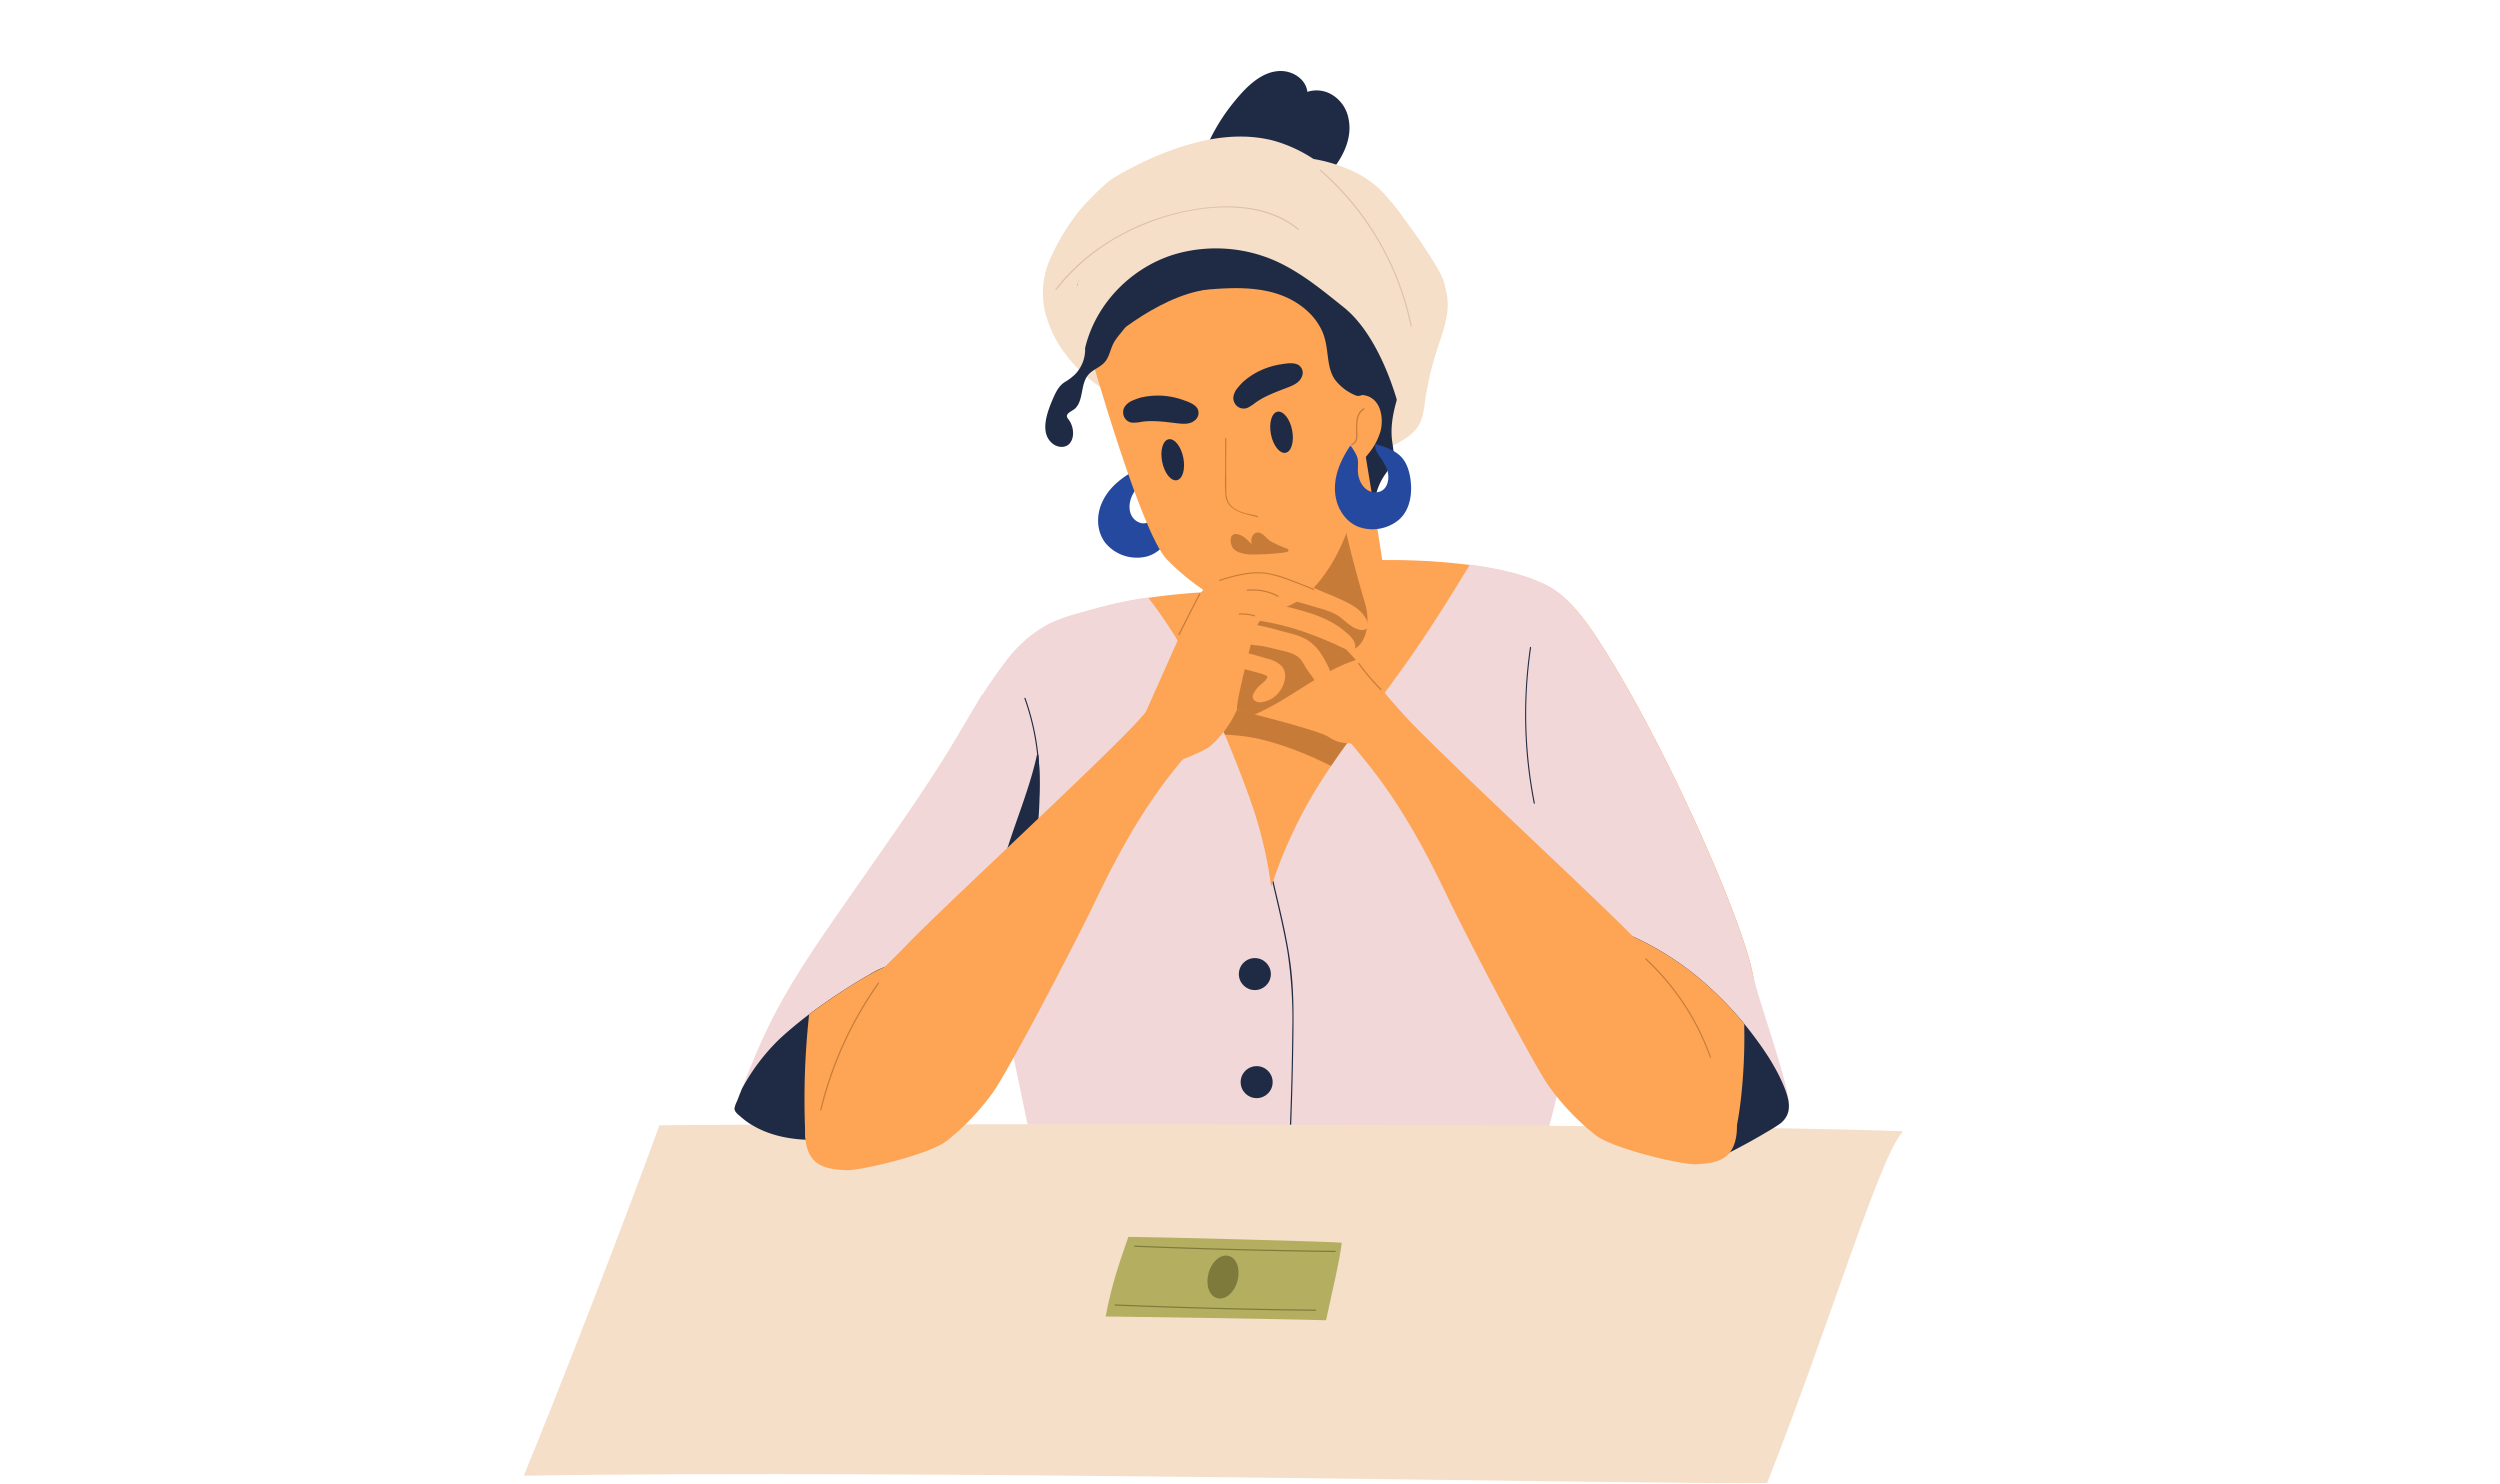 <svg id="Layer_1" data-name="Layer 1" xmlns="http://www.w3.org/2000/svg" viewBox="0 0 984 584"><defs><style>.cls-1{fill:#fff;}.cls-2{fill:#25499e;}.cls-3{fill:#1f2b44;}.cls-4{fill:#f5dfc9;}.cls-5{fill:#f2d7d8;}.cls-6{fill:#fda455;}.cls-7{fill:#c77b38;}.cls-8{fill:#b3ae60;}.cls-9{fill:#ddc1a8;}.cls-10{fill:#7d7a3b;}</style></defs><rect class="cls-1" width="984" height="584"/><path class="cls-2" d="M462.84,206.15c1-3.17,1.4-6.38.07-9.51-1.25-2.95-3.5-5.38-5.67-7.67a.25.25,0,0,0-.37,0c-1,1.47-.92,3.24-.78,4.94a21.26,21.26,0,0,1-.07,6.12c-.74,3.61-4.2,7.44-8.15,5.38-3.79-2-3.9-6.75-2.32-10.21.81-1.77,2.18-3.28,2.66-5.2.44-1.66.11-5.64-.15-5.53-6,3-11.69,7.23-14.41,13.57-2.22,5.12-2,11.39,1.58,15.85a16.17,16.17,0,0,0,15.26,5.34C456.79,218.05,461,212,462.84,206.15Z"/><path class="cls-3" d="M530.73,46.47a13.9,13.9,0,0,0-6.15-9,11.78,11.78,0,0,0-10-1.32c-.4-3.54-3.13-6.23-6.41-7.45-4.06-1.55-8.37-.55-12,1.59-4.2,2.5-7.59,6.3-10.65,10.06A75.81,75.81,0,0,0,477.21,53a77.28,77.28,0,0,0-5,12,23.65,23.65,0,0,0-8.15,1.41c-.29.11-.15.55.11.44a23.15,23.15,0,0,1,7.89-1.37c-.37,1.15-.7,2.33-1,3.51a.23.23,0,0,0,.45.11c.33-1.22.66-2.44,1-3.62a23.26,23.26,0,0,1,13.56,4.57c3.14,2.36,5.5,5.61,8.74,7.82a15.13,15.13,0,0,0,10.54,2.28c7.85-1.07,14.12-7,18.87-13S532.39,54,530.73,46.47Z"/><path class="cls-4" d="M568.77,112.93a12.41,12.41,0,0,0-.63-2.54,35.52,35.52,0,0,0-3.17-6.16c-1.29-2.17-2.61-4.27-4-6.37-2.72-4.13-5.6-8.19-8.55-12.13a91.43,91.43,0,0,0-9-10.91,39.39,39.39,0,0,0-10.21-7.11A59.79,59.79,0,0,0,517,62.58a55.71,55.71,0,0,0-15.63-7.19c-16.73-4.38-34.5.67-49.8,7.63a135.45,135.45,0,0,0-13.12,6.9c-3.83,2.28-12.42,11.39-14,13.45a88.09,88.09,0,0,0-10.83,17.91,33.16,33.16,0,0,0-2.51,20.53,46.3,46.3,0,0,0,9,18.54,53.91,53.91,0,0,0,14.86,13.13,14.92,14.92,0,0,0,4.2,2.06c1.7.41,3.43-.26,5.09-.66a65.58,65.58,0,0,1,12-1.62c16.15-.74,31.89,3.57,47.51,7A163.92,163.92,0,0,0,527.16,164a146.67,146.67,0,0,0,17.54.08,51.94,51.94,0,0,1,1.77,11.64c0,.15.15.3.3.22,3.9-1.62,8.18-4,10.83-7.33,2.84-3.65,2.91-8.7,3.65-13.05a130.27,130.27,0,0,1,3.58-15.37c1.47-4.94,3.43-9.73,4.38-14.78A23.82,23.82,0,0,0,568.77,112.93Z"/><path class="cls-3" d="M536.7,111.83c-1.47-10.18-4.9-20.2-11.35-28.24a40.84,40.84,0,0,0-10.28-9.21A36.25,36.25,0,0,0,501,69.51c-20.6-3-42.64,2.77-58.64,16.4-7.33,6.23-14,14.42-17.43,23.56-2,5.34-2,11-1.92,16.66a15.7,15.7,0,0,0,1.51,7,63.17,63.17,0,0,0,3.61,5.57,16,16,0,0,1,1.29,2.36,31.63,31.63,0,0,1,7,7c22.08-.48,43.75,7.92,65.83,3.91a69.57,69.57,0,0,0,28.78-12.17,18.38,18.38,0,0,0,4.76-4.83,13.68,13.68,0,0,0,1.88-6.67A85,85,0,0,0,536.7,111.83Z"/><path class="cls-3" d="M552.22,112.93c-5.71-18-19.64-32.4-36.71-40.06-1.22-.56-2.43-1-3.69-1.52a39.8,39.8,0,0,1-4.49,7.16A23.15,23.15,0,0,0,506,83.78a50.25,50.25,0,0,0-.59,14.48,22.38,22.38,0,0,0,2.1,7,46.84,46.84,0,0,0,4.17,6.34,30.3,30.3,0,0,1,3.9,7,54.44,54.44,0,0,1,2.14,7.78c4.61,21.23,7.12,42.94,13.68,63.72.81,2.55,1.65,5.09,2.61,7.6a42.75,42.75,0,0,0,2.88,7c.66,1.14,2.06,2.29,3.35,1.29,1.11-.85,1.07-2.65,1-3.91a24.75,24.75,0,0,1,.44-7.77A23.89,23.89,0,0,1,545,187a23,23,0,0,0,3.17-5.9c.7-2.43.14-4.86-.19-7.3-1.55-11,4.09-21.34,6.12-31.92A59.8,59.8,0,0,0,552.22,112.93Z"/><path class="cls-5" d="M394.72,313.89a185.29,185.29,0,0,0-8.14-39.74l.11-.22c.14-.26-.26-.51-.41-.22a.1.1,0,0,1,0,.07.25.25,0,0,0-.18.3h0c-8.18,14.67-17.21,28.82-26.61,42.72s-19.32,27.86-29,41.8c-9.55,13.78-19.1,27.72-26.69,42.72-3.83,7.55-7.11,15.37-10.25,23.26-.55,1.36-1.1,2.76-1.62,4.16-.22.59-.44,1.18-.7,1.77-.37,1-.77,1.95-1.14,2.95a10.79,10.79,0,0,0-1,2.8c-.07,1.4,1.51,2.51,2.43,3.32a29.45,29.45,0,0,0,4,3c6.12,3.84,13.31,5.57,20.42,6.05a89.11,89.11,0,0,0,13.27-.26l2.4-.22c1.25-.11,2.47-.26,3.72-.41a8.41,8.41,0,0,0,3.1,1.77c3.68,1.22,7.92-.26,11.27,2.14a.23.23,0,0,0,.3,0,59.65,59.65,0,0,0,10.87-13.27c3.25-5.41,5.64-11.28,8.15-17.06,5.09-11.8,10.25-23.55,14.93-35.5,4.49-11.53,8.11-23.29,9.87-35.57A159.22,159.22,0,0,0,394.72,313.89Z"/><path class="cls-3" d="M412.45,376.22c1.07,5,2.14,9.95,3.17,15,.7-7.26,1-14.52,1-21.67A39.59,39.59,0,0,0,412.45,376.22Z"/><path class="cls-6" d="M692.69,426.9c-1.62,9.06-5.31,18.68-11.35,23-10.4,7.37-3.17,13.86-15,16.77a47.6,47.6,0,0,0-7-10.91,24.13,24.13,0,0,0-10.65-7.37c-5.2-1.66-10.69-1.84-15.89-3.39-6-1.77-10.06-6.34-13.12-11.58a66,66,0,0,1-5.05-11.05A114.79,114.79,0,0,1,611,410a160.36,160.36,0,0,1-3.5-29c-.44-9.4-1.21-18.69-4.71-27.5h0c.51-.37,0-1.25-.52-.85,0,0-.07,0-.11.08a.48.48,0,0,0-.59.33c-.59.29-1.25.48-1.84.7a.49.49,0,0,0-1,.15,288.45,288.45,0,0,1-3.87,43.67c-3.5,22.34-8.66,44.49-12.28,66.83-.14.85-.25,1.7-.4,2.54-.26,1.74-.56,3.47-.78,5.2h-3.5c-9.69,0-19.35-.11-29-.22-14.89-.19-29.82-.41-44.71-.33q-11.84,0-23.67.37c-16.58.48-33.21,1.47-49.68,3.39l-.26,0c-.18-2.17-.44-4.35-.7-6.52,0-.41-.11-.81-.15-1.22,0-.11,0-.18,0-.29-2.13-15.52-5.23-31-8.1-46.33-1.59-8.59-9.81-43.68-10.1-44.9a81.06,81.06,0,0,0-4.76,12.31c-.15.52-.33,1-.48,1.55-2.32,7.56-5.42,14.86-8.07,22.3-.37,1.07-.74,2.14-1.11,3.24a54.73,54.73,0,0,1-7.11,8.37c-5.75,5.53-12.24,10.25-18,15.78a164.89,164.89,0,0,0-15.66,17.65c-4.72,6-9.59,11.91-14.34,17.92-10.17-.56-21-2.51-29.27-8.67-4.38-3.24,8.15-10.76,5.05-15.29a33.71,33.71,0,0,1-4.94-11.47C307.33,416.28,323.55,387,323.55,387c6.45-14.67,55.58-101,59.78-107.78a213.61,213.61,0,0,1,12.61-18.68,52.77,52.77,0,0,1,15.81-14.16c6.12-3.39,13.09-4.86,19.79-6.78A159.17,159.17,0,0,1,452,235.3c.19,0,.37,0,.55-.07,1.92-.29,3.8-.52,5.57-.74,8.48-1,14.56-1.32,14.56-1.32q19.74-2.88,39.51-5.72a32.24,32.24,0,0,1,12.53-5.6c4.91-1.07,19.54-1.92,35.94-1.07,1.7.07,3.43.19,5.2.33,4.24.3,8.55.74,12.83,1.29,11.61,1.55,22.74,4.17,30.66,8.37,8.74,4.61,15.78,14.89,21,23.07,25.32,39.55,54.44,105.86,59.31,128.31,2.47,11.32,2.21,18.43,3.83,29.89A55.31,55.31,0,0,1,692.69,426.9Z"/><path class="cls-7" d="M533,284.55c-.66-1.66-3-1.73-4.46-2.07l-29.19-6.63-16.55-3.76a.19.19,0,0,0-.26.11,104.16,104.16,0,0,0-5.68,16.51,3.23,3.23,0,0,0-.62,0,.24.24,0,0,0,0,.48,2,2,0,0,0,.48,0c-.08.26-.11.55-.19.81-.07,0-.11.08-.11.15-.07.41-.11.77-.18,1.18s.4.44.44.11c.18-.77.37-1.51.55-2.29a75.54,75.54,0,0,1,22.38,2.7,131.64,131.64,0,0,1,21.12,8.1c3.87,1.81,7.7,3.73,11.5,5.64a.26.26,0,0,0,.37-.22c.18-4.94.36-9.91.51-14.85,0-1.18.08-2.32.08-3.5A6.26,6.26,0,0,0,533,284.55Z"/><path class="cls-5" d="M704.12,433.38c-1.62-11.46-12.17-40.1-14.6-51.41-4.86-22.45-34-88.76-59.3-128.31-5.24-8.18-12.28-18.47-21-23.07-7.93-4.21-19-6.82-30.67-8.37-5.46,9-11,17.91-16.77,26.68-7.74,11.76-16.11,23-24.59,34.25-8.22,10.94-16.33,22-23,34.05a182.77,182.77,0,0,0-13,29.38c-.11.26-.19.55-.3.85-.18.55-.37,1.1-.55,1.62a165.08,165.08,0,0,0-6.6-29.41c-2.61-7.93-5.64-15.7-8.73-23.41-2.91-7.19-6-14.34-9.29-21.34-6.64-14-14.34-27.5-23.85-39.73a164.36,164.36,0,0,0-20.46,4.27c-6.7,1.92-13.63,3.39-19.79,6.78a51.84,51.84,0,0,0-15.81,14.16,212.27,212.27,0,0,0-12.61,18.69c-4.16,6.7-56,94.8-62.51,109.47,0,0-13.93,30-8.48,53.59.11-.07,6.08,9,6.16,8.85,2.84-2.22-.26-16.55,2.21-19.13l8.4-9c5.61-6,11.21-12,16.85-17.95l33.5-35.75c2.66-2.84,5.31-5.64,8-8.48q5.37,25.77,10.77,51.53l7.07,33.8c.74,3.5,1.44,7,2.22,10.54.51,2.36,1.17,4.87,3.09,6.42,2.32,1.88,5.79,2.17,8.63,2.69,3.39.62,6.82,1.14,10.21,1.58.11,0,.18,0,.29,0a232.67,232.67,0,0,0,41.73,1c10.68-.62,21.3-1.77,31.92-3.13a2.43,2.43,0,0,1,0,.66,6.59,6.59,0,0,1-.59,1.44,1.82,1.82,0,0,0-.11,1.59c.29.55.92.77,1.32.22s.26-1.15-.37-1.11a.24.24,0,0,0,0,.48v.19c.08.4-.11.29-.59-.37a1.19,1.19,0,0,1,.23-.78c.11-.33.33-.59.47-.92a2.65,2.65,0,0,0,.15-1.44c1-.14,2.1-.25,3.13-.4.15,0,.34,0,.48-.08,3.25-.44,6.49-.88,9.73-1.36l1.63.33a184.5,184.5,0,0,0,36,3.25,182.09,182.09,0,0,0,27.9-2.4c2.69-.44,5.38-1,8-1.51,4.71-1,10.54-1.66,13.74-5.71a20.33,20.33,0,0,0,3.17-6.64c.89-2.76,1.74-5.6,2.51-8.4,1.81-6.49,3.32-13.09,4.53-19.72s2.18-13.42,2.84-20.16c4.79,3.05,10.69,2.21,16.11,2.58,6.63.4,12.9,2.87,18.83,5.75s33.07,40.17,34.28,40.5C695.12,433.38,704.67,437.22,704.12,433.38ZM507.33,464.09c-.15,0-.33,0-.48.07l-3.21.44c0-.14,0-.29-.07-.44-.15-1.21-.3-2.43-.41-3.68,1.29.22,2.55.48,3.84.73l.47.11,8.19,1.66C512.86,463.31,510.09,463.72,507.33,464.09Z"/><path class="cls-4" d="M748.61,445.25c-87-3.42-456.21-2.91-488.9-2.32h-.08s-.07,0-.11.07C244.08,485.61,217,554.69,206.3,580.45c-.08.19,0,.41.18.41,152.27-2.66,456.21,3.68,488.9,2.84h.08s.07,0,.11-.08c24.29-61.4,44.45-129,53.22-137.92C748.9,445.51,748.79,445.25,748.61,445.25Z"/><path class="cls-3" d="M408.73,297.23c0-.26-.41-.3-.48-.08a.17.17,0,0,0-.15.15c-3.2,14.67-9.51,28.38-13.41,42.83l-.11.11c-.12.11-.08.22,0,.33-.12.45-.26.89-.37,1.37a.23.23,0,0,0-.34.22c0,.26,0,.55.08.81a.25.25,0,0,0,.48.07c.22-.88.44-1.73.66-2.58,3.1-2.58,6.12-5.3,9-8.18a21.74,21.74,0,0,0,3.72-4.13c.77-1.4.74-3.24.85-4.79A162.83,162.83,0,0,0,408.73,297.23Z"/><path class="cls-3" d="M361.77,383.37c-.26-1.48-.66-3.21-2-4.09s-3.5-.63-5.12-.41a1,1,0,0,1-.34,0,35.57,35.57,0,0,0-12.23,4.79c-4.2,2.36-8.3,4.94-12.31,7.59-3.84,2.54-7.63,5.2-11.32,8-3.94,3-7.74,6.12-11.35,9.44a79.06,79.06,0,0,0-15.15,20c-.22.59-.44,1.18-.7,1.77-.37,1-.78,2-1.14,2.95a10.55,10.55,0,0,0-1,2.8c-.08,1.4,1.51,2.51,2.43,3.32a28.91,28.91,0,0,0,4,3c6.12,3.83,13.3,5.56,20.42,6a87.81,87.81,0,0,0,13.27-.26l2.39-.22c1.74-1.44,3.43-2.95,5.05-4.53a85.59,85.59,0,0,0,15.56-20.94,89.36,89.36,0,0,0,9.18-25.43A40.6,40.6,0,0,0,361.77,383.37Z"/><path class="cls-6" d="M544.81,225.31c-1,4.06-4.42,7.56-7.44,10.55l-.45.44a46.62,46.62,0,0,1-15.51,9.62,2.68,2.68,0,0,1-.52.18A62.55,62.55,0,0,1,502.94,250c-3.39.22-7.74.63-11.5,0-1.18-6-2.32-12-3.46-18l-14.56-75.3a.19.19,0,0,1,.11-.26c3.87-2.18,7.77-4.28,11.72-6.34q15.92-8.29,32.43-15.3a81.62,81.62,0,0,0,9.59,8.63c1.47,1.14,3.06,2.36,4.72,3.46,0,.08,0,.11,0,.19Q538.83,186.11,544.81,225.31Z"/><path class="cls-3" d="M508.65,405.41q-.16,16-.73,32.07c-.08,1.73-.11,3.46-.19,5.19a2.58,2.58,0,0,0,.48,0c.41-11.06.7-22.16.85-33.21.15-10.21.22-20.46-1.18-30.63-1.36-9.85-3.72-19.5-6-29.16-.22-1-.48-2.06-.7-3.06-.11.26-.19.55-.3.85,2.07,9,4.28,17.91,5.83,27A178.4,178.4,0,0,1,508.65,405.41Z"/><path class="cls-7" d="M526.53,192.18s0-.08,0-.11c.3-.37.59-.74.85-1.11s-.22-.48-.4-.26c-7.67,10.21-18.06,18.58-23,30.63-2.14,5.24-3.47,11.58-1.77,17.14a8.07,8.07,0,0,0,4.27,5.27c2.8,1.22,6.19,1.22,9.18,1.52,1.92.22,14.82,10.32,16.7,10.5,5.67-2.21,7.37-11.5,4.53-19.53C532.72,221.78,528.82,207.14,526.53,192.18Z"/><path class="cls-6" d="M526.42,116.76c-20.27-4.82-27.42-8.44-55-2.13-20.75,4.75-40.17,24-42.24,25l.11.22c.26.52,19.8,69.78,29.93,80.28,9.33,9.69,22.12,17.69,28.72,19.83,6,1.92,13.93,1,19.68-1.66,5.53-2.58,10-7,13.56-11.94,8.26-11.35,12.39-25.58,14.89-39.25C539,171.68,526.46,117.17,526.42,116.76Z"/><path class="cls-8" d="M528.12,489.15c-1.81-.44-75.79-2.32-84-2.32-2.58,7.74-6.34,17.29-8.92,31.33,1.95,0,78.14,1.11,86.73,1.51C524.69,506.59,526.9,498.29,528.12,489.15Z"/><path class="cls-3" d="M702.61,428.74c-3-7.78-7.67-14.82-12.68-21.45-1.11-1.48-2.25-2.91-3.43-4.35a130.57,130.57,0,0,0-11.8-12.64A115.73,115.73,0,0,0,637,366.19c-.33-.11-.67-.26-1-.37-1-.37-2-.74-3.06-1.07,0-.29.07-.59.11-.88s-.41-.44-.44-.11-.08.59-.11.85c-.26-.08-.52-.19-.81-.26a.23.23,0,1,0-.11.44c.29.11.59.18.84.29a43.84,43.84,0,0,0,3.73,23.23c1.91,4.12,4.31,8,6.52,12l.66,1.22c2,3.54,3.8,7.15,5.57,10.76,3.94,8.07,7.22,16.37,10.69,24.62a74.88,74.88,0,0,0,5.09,10.32c1.84,3.06,4.12,6.34,7,8.52,1.47,1.1,2.91.85,4.53.11,2.1-1,4.17-2,6.23-3.1,4.06-2.1,8.07-4.31,12-6.63,1.88-1.11,3.83-2.21,5.64-3.47a8.94,8.94,0,0,0,3.28-3.65C704.89,435.74,703.82,432,702.61,428.74Z"/><path class="cls-6" d="M468.15,282.11c-2.44-4.53-4.8-9.1-7-13.74-4.32,5.27-8.74,10.46-13.35,15.51-13.86,15.26-77,73.5-90.89,88-12.57,13.08-23.55,21.19-31,37.78A104.89,104.89,0,0,0,318,434.79a54.9,54.9,0,0,0-1.07,12.53c.22,3.54,1.15,7.3,3.84,9.76,3.17,2.92,7.92,3.21,12,3.51,5.16.37,32.62-6,39.77-11.47a96,96,0,0,0,18.06-18.83c5.68-7.56,32.11-58.09,40.36-75.3,8.45-17.66,17.77-34.84,29.86-50.28,3.83-4.87,7.81-9.62,11.83-14.34C471.09,287.64,469.62,284.84,468.15,282.11Z"/><path class="cls-6" d="M532.39,279.76c2.43-4.54,4.79-9.11,7-13.75,4.31,5.27,8.74,10.47,13.34,15.52,13.86,15.25,77,73.49,90.9,88,12.57,13.08,23.55,21.19,31,37.78a104.91,104.91,0,0,1,7.86,25.14A54.9,54.9,0,0,1,683.62,445c-.22,3.54-1.14,7.3-3.83,9.77-3.17,2.91-7.92,3.2-12,3.5-5.16.37-32.62-6-39.77-11.47a96,96,0,0,1-18.06-18.83c-5.67-7.56-32.1-58.09-40.36-75.3-8.44-17.66-17.76-34.84-29.85-50.28-3.84-4.87-7.82-9.62-11.84-14.34C529.44,285.25,530.92,282.48,532.39,279.76Z"/><path class="cls-6" d="M505,248.76c-.44-4.76-1-9.55-1.55-14.3-.15-1.26-.29-2.51-.48-3.8-.07-.55-.15-1.11-.22-1.7a3.33,3.33,0,0,1,0-.4,110.34,110.34,0,0,0-11-1.29c-3.72-.26-7.59-.41-11.24.63a14.66,14.66,0,0,0-8,5.63c-2.21,3.06-3.65,6.64-5.16,10.07-1.84,4.13-3.69,8.29-5.57,12.42l-11.39,25.54c3.21,2.25,6.45,4.43,9.7,6.64,3.79,2.54-1.77,8.92,1.69,11.9,2-.18,12.79-4.9,14.3-6.19a41.13,41.13,0,0,0,10.1-13.09c2.58-5.19,4.46-10.83,8.52-15.14a39.22,39.22,0,0,1,11.06-7.78C505.48,254.84,505.23,251.82,505,248.76Z"/><path class="cls-6" d="M543.85,281.27a3.29,3.29,0,0,0,.12,3.87,71.77,71.77,0,0,1-5.2,5.78c-2,1.92-4.9,1.74-7.52,1.66a17.37,17.37,0,0,1-4.42-.59,16.83,16.83,0,0,1-4-2c-4.68-3-40.1-11.54-40.32-11.69-1.25-.77,8.37-10.84,8.74-13.93s.73-5.94,1.14-8.88c.22-1.7.48-3.4.74-5.09.11-.7,0-1.73.59-2.25.4-.4,1.21-.37,1.77-.44.77-.11,1.51-.26,2.28-.41,1.44-.26,2.88-.55,4.31-.81s2.58-.44,3.91-.59a35.29,35.29,0,0,1,4.83-.29,21.7,21.7,0,0,1,8.11,1.58,22.31,22.31,0,0,1,5.9,3.61,123.62,123.62,0,0,1,8.88,9c3.06,3.35,5.6,6.23,5.6,6.23a56.14,56.14,0,0,1,6.49,7.77,3.13,3.13,0,0,0-.52,1.92A10.52,10.52,0,0,1,543.85,281.27Z"/><path class="cls-7" d="M524.84,250.78a22.31,22.31,0,0,0-5.9-3.61,74.78,74.78,0,0,0-8.66-1.1c-1.44-.11-2.88-.15-4.32-.19-1.29.15-7.18-3.28-8.47-3.06-1.44.26-3.36,4.94-3.8,5.31-.55.52-.48,1.59-.59,2.25-.26,1.69-7.34,28.31-6.08,29.08.22.11,6.12,1.77,6.41,1.92,13.93-5.79,26.1-17.1,40.25-21.6A116.42,116.42,0,0,0,524.84,250.78Z"/><path class="cls-6" d="M528.78,248.06c-5.16-4.24-11.87-6.53-18.21-8.22-4-1.11-8.11-2-12.16-2.88-2-.4-4-.81-5.9-1.18a3.35,3.35,0,0,1-1.62,2,1.87,1.87,0,0,0-.33.26c-.15.77-.26,1.58-.41,2.36.3,1.1.52,2.21.74,3.31a98.37,98.37,0,0,1,18.69,3.8c3.57,1.11,7.07,2.36,10.54,3.76,1.8.74,3.57,1.51,5.38,2.29,1.51.66,7.52,4.2,7.89,1.32S530.88,249.79,528.78,248.06Z"/><path class="cls-6" d="M538,244.26c-1.36-3.13-4.2-5.27-7.15-6.78-3.72-2-7.7-3.47-11.53-5.13a57.46,57.46,0,0,0-11.21-3.75c-7.63-1.55-15.44-1.37-23.18-1l.11.18a4.59,4.59,0,0,1,.37.78,10.81,10.81,0,0,0,1.47,2.83c.81.92,2.36,1.26,3.35,2a3.11,3.11,0,0,1,.78.66,10.73,10.73,0,0,0,2.47-.59c8,.85,15.77,2.95,23.48,5.23,3.79,1.15,7.74,2,10.91,4.54,2.25,1.77,4.42,4.09,7.37,4.64a3.14,3.14,0,0,0,2.91-.59C539,246.44,538.4,245.15,538,244.26Z"/><path class="cls-6" d="M524.1,265.82a31.8,31.8,0,0,0-3.72-7.81,18.29,18.29,0,0,0-5.64-6c-3.17-2-7.15-2.73-10.69-3.72a91.79,91.79,0,0,0-11.32-2.59v-.36a.24.24,0,0,0-.48,0v.29l-.66-.11c-.3,0-.44.41-.11.44l.77.11c0,1.55-.11,3.06-.15,4.61,0,.81-2.61,2.1-1.69,2.54a24.34,24.34,0,0,0,3.76.78c.81,0,1.66.15,2.47.26,1.44.22,9.1,2.06,10.5,2.5,5.86,1.81,4.9,3.87,8.7,8.7,1.48,1.88,3.06,5.75,6.08,5.24C524.25,270.39,524.61,267.7,524.1,265.82Z"/><path class="cls-6" d="M504.53,262.25A11.18,11.18,0,0,0,499,259.3c-2.25-.59-5.61-1.77-7.89-2.18-1.48,1.52-1.25,4.1-1.92,6.05,2.47.74,6.49,1.66,8.81,2.54,2.66,1-2.1,3.5-3.43,5.46-.81,1.18-2.17,2.76-1.14,4.2a3.44,3.44,0,0,0,3.17,1,10.45,10.45,0,0,0,7.52-4.9C505.82,268.88,506.74,264.79,504.53,262.25Z"/><ellipse class="cls-3" cx="461.58" cy="180.99" rx="4.24" ry="8.22" transform="translate(-26.6 94.43) rotate(-11.36)"/><path class="cls-3" d="M508.58,169.29c.88,4.46-.26,8.44-2.54,8.92s-4.91-2.77-5.79-7.23.26-8.44,2.54-8.92S507.7,164.83,508.58,169.29Z"/><path class="cls-3" d="M471.28,160.74c-1.18-1.85-3.91-2.69-5.86-3.39a29.79,29.79,0,0,0-7.82-1.59,30.21,30.21,0,0,0-8.69.74A29.88,29.88,0,0,0,445,158c-1.85,1.11-3.21,2.62-2.88,4.9a3.94,3.94,0,0,0,3.65,3.47,15.6,15.6,0,0,0,3.65-.37,29.1,29.1,0,0,1,5.12-.22c3,.07,6,.51,9,.85,2.21.25,4.79.44,6.6-1.07A3.71,3.71,0,0,0,471.28,160.74Z"/><path class="cls-3" d="M511.05,143.64c-1.92-1.07-4.72-.59-6.78-.26a30.33,30.33,0,0,0-7.63,2.21,28.55,28.55,0,0,0-7.37,4.72,27.46,27.46,0,0,0-2.73,3.13c-1.14,1.84-1.62,3.83-.3,5.68a4,4,0,0,0,4.87,1.36,17.29,17.29,0,0,0,3.06-2,30,30,0,0,1,4.42-2.58c2.73-1.32,5.57-2.36,8.37-3.43,2.06-.81,4.42-1.84,5.34-4A3.65,3.65,0,0,0,511.05,143.64Z"/><path class="cls-7" d="M517.09,231.77c-3.09-1.29-6.22-2.51-9.39-3.69a44.27,44.27,0,0,0-9.15-2.62c-6.3-.85-12.6.89-18.57,2.73-.3.07-.19.55.11.44,6.12-1.91,12.57-3.68,19-2.65a49.63,49.63,0,0,1,8.88,2.69c2.8,1,5.57,2.1,8.29,3.24.45.19.56.3.74.3A.23.23,0,0,0,517.09,231.77Z"/><path class="cls-7" d="M503.16,234.49a20.84,20.84,0,0,0-12.24-2.39c-.29,0-.29.51,0,.48a20.41,20.41,0,0,1,12,2.32C503.2,235.05,503.46,234.64,503.16,234.49Z"/><path class="cls-7" d="M493.8,242.16a17.68,17.68,0,0,0-6.05-.7c-.29,0-.29.52,0,.48a17,17,0,0,1,5.94.66C494,242.71,494.09,242.23,493.8,242.16Z"/><path class="cls-7" d="M495,203.09c-2.81-.74-5.86-1.07-8.44-2.54a7.82,7.82,0,0,1-3.06-3,10.54,10.54,0,0,1-.81-5c-.12-6.63,0-13.3,0-19.94a.24.24,0,0,0-.48,0c0,3.76,0,7.52,0,11.28s-.23,7.3.11,10.91c.59,6.56,7.44,7.34,12.57,8.74C495.2,203.64,495.31,203.16,495,203.09Z"/><path class="cls-7" d="M506.63,216a55.23,55.23,0,0,1-6.49-2.95c-1.51-.89-2.58-2.77-4.28-3.32a2.35,2.35,0,0,0-2.69.92,4.22,4.22,0,0,0-.4,3.65c-1.73-1.69-3.36-3.61-5.79-4.05-3.1-.56-3.1,3.28-1.73,5.41,1,1.48,3.39,2.22,5.86,2.51,2.65.33,15.41-.4,15.89-1.14C507.25,216.58,507.18,216.1,506.63,216Z"/><path class="cls-6" d="M536.45,155.5a10.11,10.11,0,0,0-8,2.88c-.15-.37-.33-.74-.52-1.11s-.55,0-.4.22a10,10,0,0,1,.55,1.22,5.81,5.81,0,0,0-.66.74.22.22,0,0,0,.33.29c.18-.18.37-.4.55-.59,3.43,8.41,1.7,17.77,3.24,26.54a.24.24,0,0,0,.34.15,19.29,19.29,0,0,0,3.5-3.43c1.1-1.25,2.21-2.51,3.24-3.83a25.06,25.06,0,0,0,4.76-8.89C544.7,164.57,543.56,156.31,536.45,155.5Z"/><path class="cls-7" d="M536.74,160.7c-2,1.14-2.73,3.28-2.91,5.46-.11,1.43-.07,2.91-.07,4.35a10.13,10.13,0,0,1-.08,2.13,3.12,3.12,0,0,1-1.77,2.21.24.24,0,0,0,.26.41,4.2,4.2,0,0,0,1.84-1.84,10.79,10.79,0,0,0,.22-3.8c0-3-.22-6.74,2.73-8.48C537.22,161,537,160.55,536.74,160.7Z"/><path class="cls-7" d="M472,233.65c-2.77,5.3-5.5,10.65-8.15,16-.15.26.26.52.41.26,2.65-5.38,5.38-10.69,8.14-16C472.57,233.65,472.16,233.39,472,233.65Z"/><path class="cls-7" d="M543.71,271.24A85.33,85.33,0,0,1,535,261c-.19-.26-.59,0-.41.26a91,91,0,0,0,8.78,10.32C543.6,271.79,543.93,271.46,543.71,271.24Z"/><path class="cls-3" d="M601.13,268.77c.34-4.64.81-9.25,1.51-13.86,0-.29-.4-.44-.44-.11a183.31,183.31,0,0,0-.62,48.18c.55,4.42,1.25,8.84,2.1,13.23a.23.23,0,0,0,.44-.11A180.75,180.75,0,0,1,601.13,268.77Z"/><path class="cls-3" d="M403.64,274.82c-.11-.3-.55-.15-.44.11a95.57,95.57,0,0,1,4.79,44c0,.29.44.29.48,0A96.4,96.4,0,0,0,403.64,274.82Z"/><circle class="cls-3" cx="493.91" cy="383.4" r="6.3"/><circle class="cls-3" cx="494.62" cy="425.93" r="6.3"/><path class="cls-6" d="M354.66,378.87c-.34,2.69-.78,5.34-1.33,8a100.81,100.81,0,0,1-13.71,33.36,97.6,97.6,0,0,1-11.21,14.26c-2.1,2.21-4.31,4.35-6.3,6.67a35,35,0,0,0-2.95,4c-.4.67-.77,1.33-1.1,2-.12.26-.3.56-.48.92a4,4,0,0,0-.56-.18c-.33-6.78-.44-13.53-.33-20.31.11-7,.48-14,1.07-21,.22-2.43.44-4.86.7-7.3,3.69-2.8,7.48-5.45,11.32-8q6-4,12.31-7.59c3.83-2.14,7.89-4.13,12.23-4.79A.5.5,0,0,0,354.66,378.87Z"/><path class="cls-7" d="M345.59,386.83a145.8,145.8,0,0,0-19.35,38.11c-1.29,3.91-2.43,7.85-3.39,11.87a.23.23,0,1,0,.44.11,145.69,145.69,0,0,1,16.11-39.69c2.06-3.47,4.27-6.86,6.59-10.18C346.18,386.83,345.77,386.61,345.59,386.83Z"/><path class="cls-6" d="M686.54,403.86V403a133.13,133.13,0,0,0-11.8-12.65A115.81,115.81,0,0,0,637,366.23c-.33-.11-.66-.26-.95-.37-.52,1.92-1.07,3.83-1.55,5.75-.56,2.21-1.14,4.46-1.51,6.74a33.49,33.49,0,0,0-.52,4.32c-.22,3.65,1.22,6.45,3.43,9.25,2.5,3.2,5,6.41,7.48,9.62,7.34,9.47,14.52,19,21.19,29,5,7.52,9.77,15.23,14.09,23.15a.24.24,0,0,0,.44-.15c3.09-.7,3.54-5.53,4-8,1-4.46,1.66-9,2.18-13.52A219.57,219.57,0,0,0,686.54,403.86Z"/><path class="cls-7" d="M673.41,416a97.4,97.4,0,0,0-25.47-38.73.23.23,0,1,0-.33.33A97.24,97.24,0,0,1,673,416.13C673.08,416.43,673.52,416.32,673.41,416Z"/><path class="cls-2" d="M554.88,187c-.67-3.24-1.92-6.23-4.61-8.29s-5.68-2.95-8.7-3.91a.24.24,0,0,0-.3.22c-.14,1.81.82,3.25,1.77,4.68a21.56,21.56,0,0,1,3,5.38c1.14,3.51,0,8.56-4.46,8.7-4.27.15-6.74-3.94-7.07-7.74-.19-2,.25-3.94-.23-5.86-.44-1.66-2.69-5-2.83-4.72-3.76,5.57-6.64,12.06-5.9,18.91.59,5.53,3.83,10.91,9.18,13a16.29,16.29,0,0,0,15.92-2.83C555.47,200.29,556.09,193,554.88,187Z"/><path class="cls-3" d="M537.29,119.09c-5.16-12.17-17.5-19.87-30.29-21.64a55.49,55.49,0,0,0-22.67,1.88,40.34,40.34,0,0,0-9.7,3.83c-2.39,1.48-5.12,3.91-5.27,6.93a4.76,4.76,0,0,0,1.22,3.39h0c.07.11.18.19.26.3a.23.23,0,0,0,.14.07v.08c-.22.11-.18.48.08.44,14.74-1.44,31.62-2.73,43.45,8a24.2,24.2,0,0,1,5.75,7.66c1.52,3.21,1.92,6.68,2.36,10.18.41,3.17.93,6.45,2.77,9.14a19.27,19.27,0,0,0,7.89,6.15c3.13,1.37,4.79-1.88,5.78-4.35a28.37,28.37,0,0,0,1.74-10.39C540.87,133.54,540.21,125.87,537.29,119.09Z"/><path class="cls-3" d="M445.22,107.55c-2-1.77-5.68-1.25-7.93-.29A4.52,4.52,0,0,0,435,109.5a26.18,26.18,0,0,0-8.11,14.75,31.18,31.18,0,0,0,0,9.1c.44,3.58.44,7-1.15,10.25a14,14,0,0,1-2.61,3.76,22.37,22.37,0,0,1-4.09,3.06c-2.62,1.69-3.8,4.68-5,7.44-2.06,5-4.87,12.87.44,16.88,1.77,1.33,4.43,1.7,6.2.15,1.95-1.77,2-5.08,1.17-7.41a9.7,9.7,0,0,0-.81-1.73c-.48-.77-1.51-1.58-.95-2.58s2.28-1.58,3.17-2.47c1.51-1.51,2.06-3.68,2.46-5.71.52-2.51.85-5.31,2.55-7.37,1.84-2.25,4.86-3,6.71-5.27s2.13-5.39,3.61-7.82c1.69-2.76,4.16-5,5.71-7.85a23.83,23.83,0,0,0,2.32-10.25C446.77,113.74,447.43,109.54,445.22,107.55Z"/><path class="cls-4" d="M551.37,100.88c-2.21-3.87-4.57-7.67-6.93-11.46a105.07,105.07,0,0,0-7.07-10.36,44.14,44.14,0,0,0-19.28-13.57c-8.29-3.06-17.14-4-25.91-4.09-4.76,0-9.51.15-14.23.44a42.66,42.66,0,0,0-13.08,2.44,55.33,55.33,0,0,0-11.1,6.45c-3.94,2.73-7.89,5.49-11.79,8.25-5.79,4.06-12.09,8.41-15.41,14.86a21.82,21.82,0,0,0-2,10.69,32.34,32.34,0,0,1-.26,6.6,14.8,14.8,0,0,1-2.43,5.45c-1.66,2.51-4.05,5.35-3.69,8.59.37,2.91,2.88,4.83,4.65,6.93a6.19,6.19,0,0,1,1.58,3c-.59,1.59-1.1,3.17-1.54,4.8a.23.23,0,0,0,.44.11c.33-1.15.66-2.29,1.07-3.43.07.22.4.26.44,0,.11-.52,2.14,1.84,2.06,1.36,4.13-19.24,20.24-34.61,39-38.77a58.34,58.34,0,0,1,33.39,2.39c11.1,4.28,20.39,12,29.57,19.35,10.28,8.22,17.54,24.07,21.63,38.82,0,.14,7.12-11.25,7.19-11.43C565.45,132.72,559.34,115,551.37,100.88Z"/><path class="cls-9" d="M555.65,128.19a111.88,111.88,0,0,0-24.4-49.87,110,110,0,0,0-11.32-11.43c-.22-.18-.55.15-.33.34a110.9,110.9,0,0,1,31.37,46,113.75,113.75,0,0,1,4.24,15.11C555.24,128.6,555.69,128.49,555.65,128.19Z"/><path class="cls-9" d="M511.2,90.12c-10.8-9-25.8-10-39.18-8.08a92.6,92.6,0,0,0-39.41,15.45,79.13,79.13,0,0,0-17.14,16.25c-.18.22.15.59.34.33a82.87,82.87,0,0,1,32.47-24.8c12.6-5.49,27-8.7,40.76-7.3,7.86.81,15.6,3.35,21.75,8.44C511.09,90.63,511.42,90.3,511.2,90.12Z"/><path class="cls-10" d="M483.7,494.35c3.13.88,4.61,5.27,3.35,9.88s-4.82,7.59-8,6.71-4.6-5.27-3.35-9.88S480.57,493.46,483.7,494.35Z"/><path class="cls-10" d="M517.76,515.47q-30.69-.33-61.37-1.4-8.75-.29-17.47-.66a.24.24,0,0,0,0,.47q30.68,1.27,61.37,1.81,8.73.16,17.47.26A.24.24,0,1,0,517.76,515.47Z"/><path class="cls-10" d="M525.5,492.32q-30.69-.33-61.37-1.4-8.75-.27-17.47-.66a.24.24,0,0,0,0,.48q30.68,1.27,61.37,1.8,8.73.16,17.47.26A.24.24,0,0,0,525.5,492.32Z"/></svg>